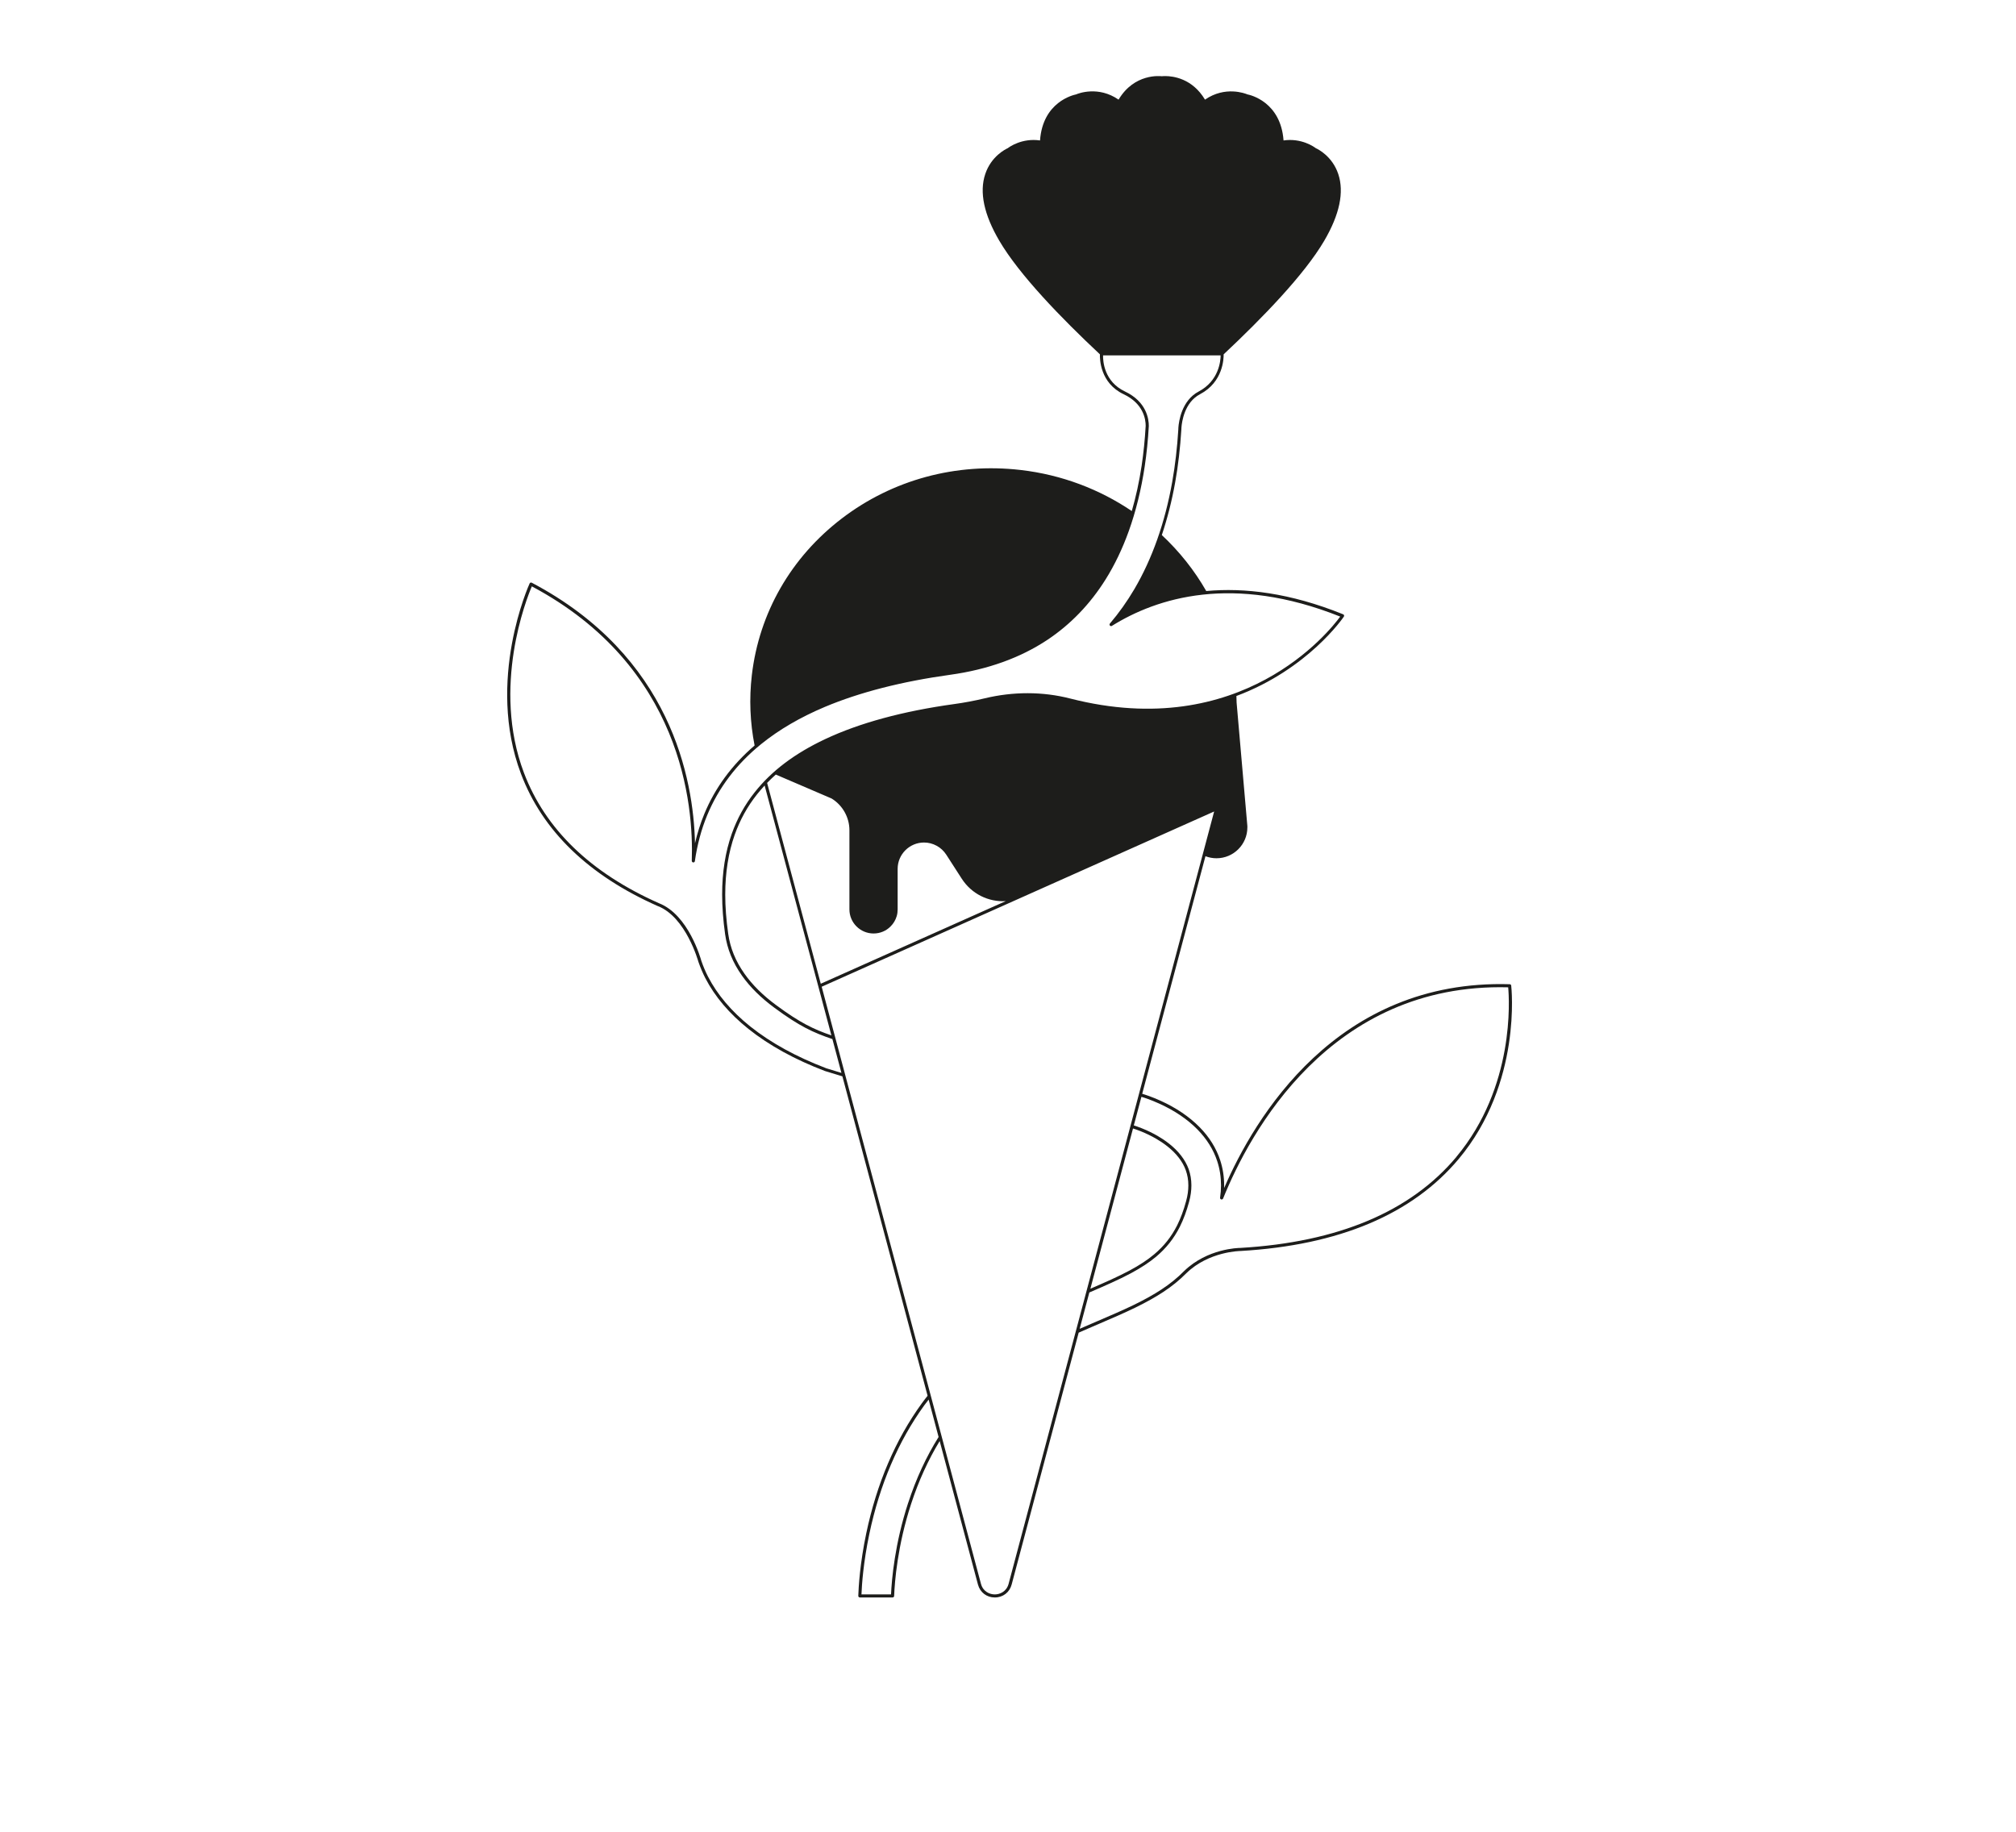 <svg width="636" height="578" viewBox="0 0 636 578" fill="none" xmlns="http://www.w3.org/2000/svg">
<path d="M476.762 310.96C476.736 310.723 476.525 310.539 476.287 310.525C421.632 308.878 395.729 352.773 386.189 374.819C386.189 374.543 386.189 374.253 386.189 373.976C386.189 371.235 385.767 368.573 384.949 366.069C383.708 362.274 381.531 358.756 378.457 355.633C375.197 352.325 371.054 349.518 366.145 347.291C363.322 346.013 361.237 345.354 360.339 345.09L380.291 270.136C381.399 270.558 382.56 270.782 383.774 270.782C389.145 270.782 393.513 266.42 393.513 261.056C393.513 261.043 393.513 260.925 393.513 260.912C393.526 260.767 393.526 260.661 393.513 260.622L390.121 221.695C390.121 220.983 390.082 220.285 390.055 219.586C412.672 211.126 423.783 194.812 423.954 194.549C424.033 194.43 424.06 194.272 424.02 194.127C423.981 193.982 423.875 193.877 423.73 193.811C406.945 187.024 392.562 185.364 380.542 186.471C376.807 179.935 372.07 173.992 366.528 168.813C368.27 163.594 369.695 158.06 370.737 152.209C371.687 146.898 372.334 141.298 372.69 135.5L372.717 134.907C372.849 133.088 373.68 126.947 378.575 124.378C385.872 120.543 386.057 113.137 386.031 111.793C398.263 100.315 411.511 86.637 417.779 75.937C422.608 67.687 424.099 60.624 422.199 54.931C420.312 49.252 415.72 47.025 415.1 46.748C414.572 46.34 410.601 43.493 404.927 44.31C404.042 32.16 394.463 29.96 393.552 29.788C392.853 29.498 386.545 27.021 380.146 31.436C376.161 24.741 370.078 24.003 367.597 24.003C366.977 24.003 366.581 24.043 366.541 24.056C366.04 24.003 357.859 23.068 352.884 31.436C346.471 27.008 340.164 29.485 339.478 29.788C338.567 29.973 328.974 32.16 328.103 44.31C322.416 43.493 318.457 46.34 317.93 46.748C317.309 47.025 312.704 49.252 310.817 54.931C308.917 60.624 310.408 67.687 315.238 75.923C321.519 86.65 334.754 100.328 346.999 111.793C346.946 113.203 347.025 120.846 354.481 124.378C360.788 127.356 361.435 132.35 361.435 134.34C361.184 138.702 360.762 142.945 360.155 146.964C359.403 151.959 358.36 156.729 357.054 161.236C346.92 154.383 334.991 149.784 321.994 148.282C301.633 145.923 281.603 151.339 265.584 163.568C249.564 175.797 239.483 193.35 237.187 213.011C236.316 220.482 236.62 227.915 238.058 235.202C230.933 241.316 225.575 248.564 222.184 256.813C220.983 259.726 220.007 262.809 219.255 266.038C218.793 245.718 211.68 207.002 167.766 183.849C167.648 183.783 167.502 183.769 167.37 183.822C167.239 183.862 167.133 183.954 167.08 184.086C166.935 184.389 153.225 214.645 164.349 244.123C171.144 262.15 185.672 276.184 207.511 285.87C207.511 285.87 207.511 285.87 207.537 285.87C216.418 289.336 220.271 303.265 220.323 303.436C220.97 305.281 221.696 307.007 222.487 308.549C225.509 314.413 230.088 319.816 236.118 324.626C242.65 329.831 250.765 334.298 260.253 337.909L265.755 339.582L292.634 440.365C292.027 441.143 291.407 441.92 290.826 442.724C282.5 454.202 276.602 468.012 273.29 483.733C271.271 493.326 270.862 500.745 270.769 503.499C270.769 503.631 270.822 503.763 270.914 503.855C271.007 503.947 271.139 504 271.271 504H281.59C281.853 504 282.078 503.789 282.078 503.526C282.249 499.19 283.107 487.66 287.461 474.403C289.823 467.195 292.832 460.58 296.447 454.65L308.534 499.968C309.207 502.419 311.292 504 313.826 504H313.852C316.412 504 318.497 502.392 319.157 499.915L340.296 420.454C341.787 419.795 343.251 419.162 344.69 418.543L346.682 417.686C350.707 415.96 354.507 414.326 358.07 412.6C361.646 410.847 364.456 409.279 366.937 407.645C369.721 405.826 372.123 403.863 374.3 401.662C381.373 394.81 391.203 394.691 391.296 394.691C391.296 394.691 391.309 394.691 391.322 394.691C422.424 392.886 445.595 383.108 460.215 365.621C480.246 341.651 476.788 311.25 476.749 310.947L476.762 310.96ZM262.298 326.668C256.611 324.718 252.362 322.662 244.92 317.167C240.737 314.097 237.359 310.749 234.878 307.231C232.054 303.238 230.365 299.1 229.732 294.607C229.112 290.245 228.795 286.081 228.795 282.22C228.795 275.315 229.798 268.976 231.777 263.389C233.453 258.671 235.762 254.468 238.863 250.567C239.615 249.631 240.407 248.722 241.225 247.826L258.155 311.184L262.285 326.681L262.298 326.668ZM242.03 246.983C242.901 246.087 243.798 245.217 244.748 244.374L262.337 251.924C265.808 254.033 267.972 257.867 267.972 261.926V286.911C267.972 291.102 271.39 294.515 275.586 294.515C277.631 294.515 279.544 293.724 280.956 292.288C281.853 291.405 282.513 290.298 282.883 289.072C283.094 288.374 283.186 287.649 283.186 286.911V274.129C283.186 269.543 286.92 265.814 291.512 265.814C292.898 265.814 294.27 266.169 295.497 266.841C296.698 267.487 297.741 268.449 298.506 269.622L303.415 277.239C306.529 282.062 311.886 284.645 317.296 284.302L285.601 298.455L258.933 310.367L242.003 246.996L242.03 246.983ZM260.569 336.999C251.201 333.428 243.178 329.014 236.725 323.874C230.814 319.144 226.314 313.846 223.358 308.114C222.58 306.612 221.88 304.938 221.26 303.159C221.102 302.566 217.236 288.624 207.907 284.974C186.332 275.42 171.989 261.557 165.286 243.807C155.072 216.74 166.091 188.961 167.78 184.995C215.19 210.27 218.859 253.941 218.239 271.585C218.239 271.849 218.423 272.073 218.687 272.099C218.951 272.126 219.189 271.941 219.215 271.678C219.954 266.525 221.26 261.649 223.094 257.222C226.67 248.564 232.41 241 240.156 234.741C245.738 230.221 252.494 226.281 260.226 223.026C271.165 218.427 284.466 215.014 299.773 212.892C311.543 211.258 321.835 207.568 330.346 201.928C337.696 197.053 343.911 190.609 348.807 182.781C351.657 178.222 354.111 173.109 356.091 167.587C358.334 161.341 360.036 154.462 361.131 147.149C361.738 143.103 362.174 138.82 362.424 134.406C362.424 132.205 361.725 126.75 354.916 123.521C348.292 120.385 347.949 113.901 347.989 112.122H385.081C385.068 113.862 384.54 120.161 378.14 123.534C372.796 126.354 371.899 132.917 371.753 134.88L371.727 135.5V135.526C371.384 141.219 370.737 146.793 369.801 152.077C367.518 164.912 363.493 176.285 357.859 185.878C355.576 189.752 352.99 193.402 350.153 196.723C349.994 196.908 349.994 197.184 350.153 197.369C350.311 197.553 350.588 197.593 350.786 197.461C364.931 188.645 388.881 181.002 422.806 194.536C419.415 199.174 391.639 234.24 337.591 220.377C328.961 218.163 319.632 218.15 310.58 220.337C307.518 221.075 304.312 221.682 301.053 222.13C284.836 224.37 271.139 228.099 260.332 233.186C250.712 237.719 243.442 243.201 238.098 249.948C234.931 253.941 232.569 258.236 230.853 263.059C228.834 268.752 227.818 275.209 227.818 282.22C227.818 286.134 228.135 290.35 228.755 294.752C229.415 299.417 231.157 303.686 234.073 307.811C236.62 311.422 240.077 314.835 244.339 317.971C252.151 323.743 256.505 325.772 262.601 327.828L265.452 338.502L260.582 337.013L260.569 336.999ZM286.511 474.126C282.276 487.04 281.312 498.334 281.101 503.038H271.772C271.891 499.981 272.366 492.931 274.253 483.957C277.539 468.368 283.384 454.689 291.631 443.317C292.067 442.724 292.515 442.157 292.964 441.577L296.104 453.371C292.225 459.565 289.005 466.51 286.525 474.113L286.511 474.126ZM318.193 499.691C317.534 502.155 315.436 503.038 313.839 503.038H313.826C312.242 503.038 310.157 502.168 309.484 499.744L259.223 311.316L383.035 256.023L318.193 499.691ZM357.45 356.041C357.925 356.186 358.756 356.463 359.878 356.911C361.606 357.609 363.242 358.4 364.734 359.27C366.845 360.495 369.801 362.525 371.872 365.252C372.835 366.491 373.588 367.822 374.076 369.179C374.63 370.734 374.894 372.302 374.894 374.002C374.894 375.61 374.67 377.218 374.195 378.931C373.429 381.79 372.492 384.32 371.344 386.64C369.51 390.237 367.227 393.123 364.127 395.732C362.028 397.498 359.469 399.185 356.288 400.885C352.752 402.769 348.622 404.601 343.99 406.591L357.436 356.041H357.45ZM459.463 365.002C445.027 382.265 422.094 391.924 391.283 393.716C390.702 393.716 380.924 393.901 373.601 400.977C371.476 403.138 369.114 405.062 366.396 406.841C363.955 408.449 361.171 410.004 357.634 411.73C354.085 413.443 350.298 415.077 346.286 416.79L344.294 417.647C343.08 418.161 341.853 418.701 340.612 419.241L343.661 407.777C348.622 405.642 353.003 403.731 356.75 401.728C359.983 399.989 362.596 398.276 364.747 396.47C367.94 393.769 370.315 390.777 372.202 387.061C373.39 384.676 374.34 382.093 375.131 379.168C375.62 377.363 375.857 375.676 375.857 373.976C375.857 372.171 375.567 370.484 374.986 368.823C374.445 367.361 373.654 365.951 372.638 364.633C370.46 361.773 367.399 359.652 365.209 358.387C363.678 357.504 362.002 356.687 360.221 355.975C359.046 355.501 358.175 355.211 357.687 355.066L357.925 354.196L360.089 346.052C360.96 346.303 362.979 346.949 365.736 348.2C370.539 350.375 374.59 353.116 377.757 356.331C380.713 359.349 382.824 362.722 384.012 366.372C384.804 368.771 385.2 371.327 385.2 373.963C385.2 375.254 385.107 376.559 384.909 377.863C384.87 378.114 385.028 378.351 385.265 378.417C385.516 378.483 385.767 378.351 385.859 378.127C394.172 357.583 419.56 310.025 475.799 311.501C476.142 315.23 477.923 342.89 459.437 365.002H459.463Z" fill="#1D1D1B"/>
</svg>
